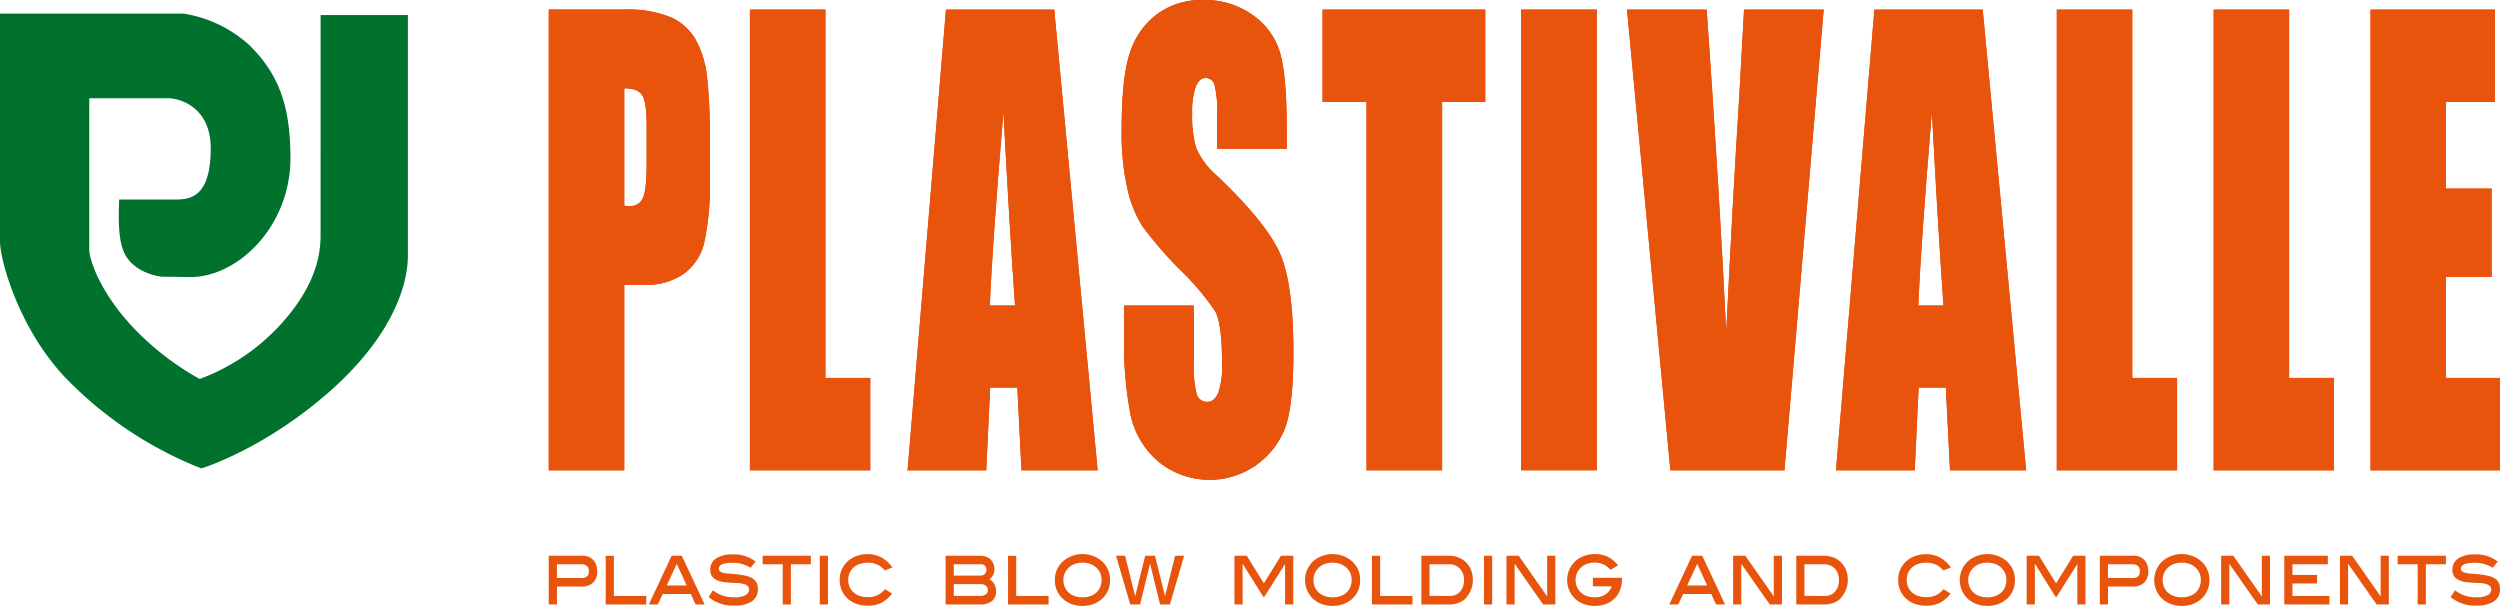 <svg xmlns="http://www.w3.org/2000/svg" xmlns:xlink="http://www.w3.org/1999/xlink" width="422.919" height="102.5" viewBox="0 0 422.919 102.5">
  <defs>
    <clipPath id="clip-path">
      <rect id="Rettangolo_50" data-name="Rettangolo 50" width="422.919" height="102.5" fill="#e9540d"/>
    </clipPath>
  </defs>
  <g id="Raggruppa_137" data-name="Raggruppa 137" clip-path="url(#clip-path)">
    <path id="Tracciato_78" data-name="Tracciato 78" d="M141,136.991a2.661,2.661,0,0,1,1.02.187,2.221,2.221,0,0,1,.778.53,2.327,2.327,0,0,1,.5.825,3.159,3.159,0,0,1,.172,1.072,2.566,2.566,0,0,1-.691,1.931,2.766,2.766,0,0,1-2.005.671h-4.115v3.03H135.27v-8.245Zm-.207,3.768q1.256,0,1.257-1.126a1.153,1.153,0,0,0-.323-.909,1.507,1.507,0,0,0-1.014-.285h-4.057v2.32Z" transform="translate(-42.439 -42.979)" fill="#e9540d"/>
    <path id="Tracciato_79" data-name="Tracciato 79" d="M149.31,145.243V137.01h1.383V143.8h5.474v1.447Z" transform="translate(-46.844 -42.985)" fill="#e9540d"/>
    <path id="Tracciato_80" data-name="Tracciato 80" d="M167.858,145.236l-.818-1.769h-4.76l-.819,1.769h-1.521l3.861-8.246h1.717l3.862,8.246Zm-3.193-6.865-1.694,3.647h3.376Z" transform="translate(-50.179 -42.978)" fill="#e9540d"/>
    <path id="Tracciato_81" data-name="Tracciato 81" d="M181.78,138.93a5.959,5.959,0,0,0-1.452-.637,5.706,5.706,0,0,0-1.556-.208q-2.363,0-2.363.979a.579.579,0,0,0,.231.5,1.619,1.619,0,0,0,.657.248,8.7,8.7,0,0,0,1.037.121q.612.041,1.383.134a10.093,10.093,0,0,1,1.452.261,3.285,3.285,0,0,1,1.032.456,1.818,1.818,0,0,1,.611.717,2.46,2.46,0,0,1,.2,1.046A2.375,2.375,0,0,1,182,144.6a5.059,5.059,0,0,1-2.967.723,6.352,6.352,0,0,1-4.369-1.447l.749-1.14a5.166,5.166,0,0,0,1.625.892,6.164,6.164,0,0,0,1.971.3,3.947,3.947,0,0,0,1.873-.355,1.063,1.063,0,0,0,.64-.946q0-.671-.806-.925a4.861,4.861,0,0,0-1.389-.2q-.8-.013-1.815-.121a3.749,3.749,0,0,1-1.937-.65,1.81,1.81,0,0,1-.622-1.5,2.172,2.172,0,0,1,.979-1.87,4.848,4.848,0,0,1,2.813-.69,5.972,5.972,0,0,1,3.884,1.206Z" transform="translate(-54.8 -42.881)" fill="#e9540d"/>
    <path id="Tracciato_82" data-name="Tracciato 82" d="M192.776,138.438v6.8h-1.383v-6.8H188v-1.447h8.16v1.447Z" transform="translate(-58.983 -42.979)" fill="#e9540d"/>
    <rect id="Rettangolo_46" data-name="Rettangolo 46" width="1.384" height="8.246" transform="translate(138.679 94.012)" fill="#e9540d"/>
    <path id="Tracciato_83" data-name="Tracciato 83" d="M214.641,139.362a3.7,3.7,0,0,0-1.251-.979,3.805,3.805,0,0,0-1.642-.335,4.127,4.127,0,0,0-1.372.214,3.047,3.047,0,0,0-1.043.6,2.642,2.642,0,0,0-.663.916,2.9,2.9,0,0,0-.231,1.171,2.984,2.984,0,0,0,.231,1.191,2.66,2.66,0,0,0,.657.923,3,3,0,0,0,1.043.6,4.277,4.277,0,0,0,1.4.214,3.8,3.8,0,0,0,1.608-.323,3.676,3.676,0,0,0,1.285-1.032l1.188.738a5.248,5.248,0,0,1-1.816,1.577,5.129,5.129,0,0,1-2.3.487,5.529,5.529,0,0,1-1.948-.328,4.395,4.395,0,0,1-1.493-.912,4.1,4.1,0,0,1-.957-1.381,4.419,4.419,0,0,1-.34-1.75,4.1,4.1,0,0,1,1.487-3.258,4.534,4.534,0,0,1,1.417-.8,5.124,5.124,0,0,1,1.752-.294,5.026,5.026,0,0,1,2.38.549,5.51,5.51,0,0,1,1.874,1.7Z" transform="translate(-64.943 -42.856)" fill="#e9540d"/>
    <path id="Tracciato_84" data-name="Tracciato 84" d="M240.512,140.98a2.279,2.279,0,0,1,.85.83,2.455,2.455,0,0,1,.268,1.2,2,2,0,0,1-.7,1.653,3.229,3.229,0,0,1-2.071.569H233.1v-8.245h5.832a2.9,2.9,0,0,1,1.014.167,2.163,2.163,0,0,1,.76.47,2.061,2.061,0,0,1,.478.725,2.53,2.53,0,0,1,.167.934,2.031,2.031,0,0,1-.841,1.692m-1.556-.625a1.055,1.055,0,0,0,.772-.271.949.949,0,0,0,.277-.708.912.912,0,0,0-.259-.687,1.025,1.025,0,0,0-.743-.252h-4.518v1.917Zm-.092,3.433a1.746,1.746,0,0,0,1.026-.257.807.807,0,0,0,.357-.688.952.952,0,0,0-.323-.763,1.416,1.416,0,0,0-.946-.277h-4.494v1.985Z" transform="translate(-73.132 -42.979)" fill="#e9540d"/>
    <path id="Tracciato_85" data-name="Tracciato 85" d="M248.485,145.243V137.01h1.384V143.8h5.474v1.447Z" transform="translate(-77.958 -42.985)" fill="#e9540d"/>
    <path id="Tracciato_86" data-name="Tracciato 86" d="M269.364,140.964a4.115,4.115,0,0,1-1.486,3.3,4.437,4.437,0,0,1-1.412.8,5.519,5.519,0,0,1-3.521,0,4.427,4.427,0,0,1-1.418-.8,4.116,4.116,0,0,1-1.486-3.3,4.075,4.075,0,0,1,1.5-3.272,4.811,4.811,0,0,1,1.43-.811,5.138,5.138,0,0,1,3.474,0,4.828,4.828,0,0,1,1.423.811,4.1,4.1,0,0,1,1.5,3.272m-1.44-.007a2.881,2.881,0,0,0-.236-1.169,2.773,2.773,0,0,0-.657-.927,3.031,3.031,0,0,0-1.014-.611,3.983,3.983,0,0,0-2.628,0,3.02,3.02,0,0,0-1.02.618,2.8,2.8,0,0,0-.663.934,2.833,2.833,0,0,0-.236,1.156,3.017,3.017,0,0,0,.231,1.189,2.684,2.684,0,0,0,.651.935,2.943,2.943,0,0,0,1.02.6,3.936,3.936,0,0,0,1.337.215,3.887,3.887,0,0,0,1.331-.215,2.957,2.957,0,0,0,1.014-.6,2.616,2.616,0,0,0,.645-.935,3.076,3.076,0,0,0,.225-1.189" transform="translate(-81.583 -42.849)" fill="#e9540d"/>
    <path id="Tracciato_87" data-name="Tracciato 87" d="M284.22,145.236h-1.659l-1.694-6.892-1.694,6.892h-1.659l-2.41-8.246h1.533l1.706,6.852,1.694-6.852H281.7l1.694,6.852,1.706-6.852h1.532Z" transform="translate(-86.309 -42.979)" fill="#e9540d"/>
    <path id="Tracciato_88" data-name="Tracciato 88" d="M312.859,145.236V138.4l-.035.054-3.561,5.618-3.55-5.672-.034.054v6.784H304.3V136.99h2.075l2.893,4.667,2.9-4.667h2.076v8.246Z" transform="translate(-95.468 -42.979)" fill="#e9540d"/>
    <path id="Tracciato_89" data-name="Tracciato 89" d="M331.02,140.964a4.116,4.116,0,0,1-1.487,3.3,4.444,4.444,0,0,1-1.412.8,5.519,5.519,0,0,1-3.521,0,4.418,4.418,0,0,1-1.418-.8,4.361,4.361,0,0,1,.011-6.57,4.819,4.819,0,0,1,1.429-.811,5.14,5.14,0,0,1,3.475,0,4.837,4.837,0,0,1,1.423.811,4.1,4.1,0,0,1,1.5,3.272m-1.441-.007a2.881,2.881,0,0,0-.236-1.169,2.765,2.765,0,0,0-.657-.927,3.029,3.029,0,0,0-1.014-.611,3.983,3.983,0,0,0-2.628,0,3.023,3.023,0,0,0-1.02.618,2.809,2.809,0,0,0-.663.934,2.855,2.855,0,0,0-.235,1.156,3.015,3.015,0,0,0,.231,1.189,2.681,2.681,0,0,0,.651.935,2.946,2.946,0,0,0,1.02.6,3.931,3.931,0,0,0,1.336.215,3.888,3.888,0,0,0,1.332-.215,2.963,2.963,0,0,0,1.014-.6,2.626,2.626,0,0,0,.646-.935,3.087,3.087,0,0,0,.224-1.189" transform="translate(-100.927 -42.849)" fill="#e9540d"/>
    <path id="Tracciato_90" data-name="Tracciato 90" d="M338.187,145.243V137.01h1.384V143.8h5.475v1.447Z" transform="translate(-106.101 -42.985)" fill="#e9540d"/>
    <path id="Tracciato_91" data-name="Tracciato 91" d="M354.95,136.991a4.6,4.6,0,0,1,1.706.3,3.7,3.7,0,0,1,1.3.846,3.783,3.783,0,0,1,.83,1.287,4.4,4.4,0,0,1,.294,1.629,4.8,4.8,0,0,1-.074.872,4.544,4.544,0,0,1-.22.778,4.081,4.081,0,0,1-.369.73,8.058,8.058,0,0,1-.524.732,2.055,2.055,0,0,1-.432.388,3.645,3.645,0,0,1-.623.342,4.179,4.179,0,0,1-1.654.342h-4.818v-8.245Zm.323,6.8a2.212,2.212,0,0,0,.933-.2,2.154,2.154,0,0,0,.732-.546,2.565,2.565,0,0,0,.478-.836,3.091,3.091,0,0,0,.174-1.051,3.3,3.3,0,0,0-.179-1.111,2.438,2.438,0,0,0-.513-.863,2.3,2.3,0,0,0-.8-.553,2.688,2.688,0,0,0-1.043-.2h-3.309v5.351Z" transform="translate(-109.921 -42.979)" fill="#e9540d"/>
    <rect id="Rettangolo_47" data-name="Rettangolo 47" width="1.384" height="8.246" transform="translate(251.045 94.012)" fill="#e9540d"/>
    <path id="Tracciato_92" data-name="Tracciato 92" d="M377.556,145.236l-4.818-6.878v6.878h-1.382V136.99h2.064l4.817,6.879V136.99h1.384v8.246Z" transform="translate(-116.507 -42.979)" fill="#e9540d"/>
    <path id="Tracciato_93" data-name="Tracciato 93" d="M395.581,140.857a4.87,4.87,0,0,1-.329,1.826,4.029,4.029,0,0,1-2.385,2.339,5.317,5.317,0,0,1-1.907.328,5.241,5.241,0,0,1-1.758-.288,4.466,4.466,0,0,1-1.412-.8,4.372,4.372,0,0,1,0-6.57,4.675,4.675,0,0,1,1.447-.818,5.316,5.316,0,0,1,1.8-.3,4.8,4.8,0,0,1,2.143.469,5.271,5.271,0,0,1,1.753,1.448l-1.3.751a3.434,3.434,0,0,0-2.673-1.22,3.648,3.648,0,0,0-1.3.222,3.108,3.108,0,0,0-1.02.618,2.763,2.763,0,0,0-.669.934,2.852,2.852,0,0,0-.236,1.155,2.97,2.97,0,0,0,.231,1.183,2.757,2.757,0,0,0,.651.934,2.9,2.9,0,0,0,1.02.611,3.906,3.906,0,0,0,1.327.215,3.26,3.26,0,0,0,1.815-.477,2.759,2.759,0,0,0,1.077-1.374h-3.193V140.6h4.922Z" transform="translate(-121.196 -42.85)" fill="#e9540d"/>
    <path id="Tracciato_94" data-name="Tracciato 94" d="M419.4,145.236l-.819-1.769h-4.761L413,145.236H411.48l3.862-8.246h1.718l3.861,8.246Zm-3.193-6.865-1.694,3.647h3.377Z" transform="translate(-129.095 -42.978)" fill="#e9540d"/>
    <path id="Tracciato_95" data-name="Tracciato 95" d="M433.418,145.236l-4.818-6.878v6.878h-1.383V136.99h2.064l4.818,6.879V136.99h1.384v8.246Z" transform="translate(-134.033 -42.979)" fill="#e9540d"/>
    <path id="Tracciato_96" data-name="Tracciato 96" d="M447.373,136.991a4.594,4.594,0,0,1,1.706.3,3.709,3.709,0,0,1,1.3.846,3.78,3.78,0,0,1,.83,1.287,4.391,4.391,0,0,1,.294,1.629,4.807,4.807,0,0,1-.074.872,4.544,4.544,0,0,1-.22.778,4.074,4.074,0,0,1-.369.73,8.033,8.033,0,0,1-.524.732,2.055,2.055,0,0,1-.432.388,3.646,3.646,0,0,1-.623.342,4.178,4.178,0,0,1-1.654.342h-4.818v-8.245Zm.323,6.8a2.211,2.211,0,0,0,.933-.2,2.154,2.154,0,0,0,.732-.546,2.553,2.553,0,0,0,.478-.836,3.091,3.091,0,0,0,.174-1.051,3.3,3.3,0,0,0-.179-1.111,2.438,2.438,0,0,0-.513-.863,2.3,2.3,0,0,0-.8-.553,2.689,2.689,0,0,0-1.043-.2h-3.309v5.351Z" transform="translate(-138.917 -42.979)" fill="#e9540d"/>
    <path id="Tracciato_97" data-name="Tracciato 97" d="M475.555,139.362a3.694,3.694,0,0,0-1.25-.979,3.814,3.814,0,0,0-1.643-.335,4.131,4.131,0,0,0-1.372.214,3.038,3.038,0,0,0-1.042.6,2.632,2.632,0,0,0-.663.916,2.9,2.9,0,0,0-.231,1.171,2.983,2.983,0,0,0,.231,1.191,2.648,2.648,0,0,0,.657.923,2.991,2.991,0,0,0,1.042.6,4.277,4.277,0,0,0,1.4.214,3.8,3.8,0,0,0,1.609-.323,3.682,3.682,0,0,0,1.285-1.032l1.187.738a5.253,5.253,0,0,1-1.815,1.577,5.129,5.129,0,0,1-2.3.487A5.526,5.526,0,0,1,470.7,145a4.394,4.394,0,0,1-1.493-.912,4.092,4.092,0,0,1-.957-1.381,4.418,4.418,0,0,1-.34-1.75A4.1,4.1,0,0,1,469.4,137.7a4.557,4.557,0,0,1,1.419-.8,5.116,5.116,0,0,1,1.751-.294,5.033,5.033,0,0,1,2.381.549,5.5,5.5,0,0,1,1.873,1.7Z" transform="translate(-146.8 -42.856)" fill="#e9540d"/>
    <path id="Tracciato_98" data-name="Tracciato 98" d="M492.421,140.964a4.116,4.116,0,0,1-1.487,3.3,4.443,4.443,0,0,1-1.412.8,5.519,5.519,0,0,1-3.521,0,4.419,4.419,0,0,1-1.418-.8,4.361,4.361,0,0,1,.011-6.57,4.819,4.819,0,0,1,1.43-.811,5.14,5.14,0,0,1,3.475,0,4.838,4.838,0,0,1,1.423.811,4.1,4.1,0,0,1,1.5,3.272m-1.442-.007a2.881,2.881,0,0,0-.235-1.169,2.756,2.756,0,0,0-.658-.927,3.017,3.017,0,0,0-1.013-.611,3.983,3.983,0,0,0-2.628,0,3.024,3.024,0,0,0-1.021.618,2.809,2.809,0,0,0-.663.934,2.855,2.855,0,0,0-.235,1.156,3.015,3.015,0,0,0,.231,1.189,2.683,2.683,0,0,0,.651.935,2.946,2.946,0,0,0,1.02.6,3.932,3.932,0,0,0,1.336.215,3.889,3.889,0,0,0,1.332-.215,2.97,2.97,0,0,0,1.014-.6,2.634,2.634,0,0,0,.646-.935,3.086,3.086,0,0,0,.224-1.189" transform="translate(-151.564 -42.849)" fill="#e9540d"/>
    <path id="Tracciato_99" data-name="Tracciato 99" d="M508.153,145.236V138.4l-.035.054-3.561,5.618-3.55-5.672-.035.054v6.784h-1.383V136.99h2.075l2.893,4.667,2.9-4.667h2.076v8.246Z" transform="translate(-156.738 -42.979)" fill="#e9540d"/>
    <path id="Tracciato_100" data-name="Tracciato 100" d="M523.338,136.991a2.655,2.655,0,0,1,1.02.187,2.238,2.238,0,0,1,.778.53,2.336,2.336,0,0,1,.5.825,3.175,3.175,0,0,1,.172,1.072,2.565,2.565,0,0,1-.69,1.931,2.769,2.769,0,0,1-2.006.671h-4.115v3.03h-1.383v-8.245Zm-.208,3.768q1.257,0,1.256-1.126a1.155,1.155,0,0,0-.323-.909,1.509,1.509,0,0,0-1.014-.285h-4.057v2.32Z" transform="translate(-162.392 -42.979)" fill="#e9540d"/>
    <path id="Tracciato_101" data-name="Tracciato 101" d="M540.353,140.964a4.116,4.116,0,0,1-1.487,3.3,4.433,4.433,0,0,1-1.412.8,5.519,5.519,0,0,1-3.521,0,4.426,4.426,0,0,1-1.418-.8,4.361,4.361,0,0,1,.011-6.57,4.819,4.819,0,0,1,1.43-.811,5.14,5.14,0,0,1,3.475,0,4.841,4.841,0,0,1,1.423.811,4.1,4.1,0,0,1,1.5,3.272m-1.441-.007a2.882,2.882,0,0,0-.236-1.169,2.754,2.754,0,0,0-.657-.927A3.026,3.026,0,0,0,537,138.25a3.983,3.983,0,0,0-2.628,0,3.031,3.031,0,0,0-1.021.618,2.809,2.809,0,0,0-.663.934,2.855,2.855,0,0,0-.235,1.156,3.016,3.016,0,0,0,.231,1.189,2.681,2.681,0,0,0,.651.935,2.946,2.946,0,0,0,1.02.6,3.934,3.934,0,0,0,1.337.215,3.887,3.887,0,0,0,1.331-.215,2.962,2.962,0,0,0,1.014-.6,2.625,2.625,0,0,0,.646-.935,3.089,3.089,0,0,0,.224-1.189" transform="translate(-166.601 -42.849)" fill="#e9540d"/>
    <path id="Tracciato_102" data-name="Tracciato 102" d="M553.721,145.236l-4.818-6.878v6.878H547.52V136.99h2.064l4.818,6.879V136.99h1.384v8.246Z" transform="translate(-171.776 -42.979)" fill="#e9540d"/>
    <path id="Tracciato_103" data-name="Tracciato 103" d="M563.089,145.236V136.99h7.364v1.448h-5.982v1.8h4.161v1.448h-4.161v2.106h6.247v1.447Z" transform="translate(-176.66 -42.979)" fill="#e9540d"/>
    <path id="Tracciato_104" data-name="Tracciato 104" d="M583.01,145.236l-4.818-6.878v6.878H576.81V136.99h2.064l4.818,6.879V136.99h1.383v8.246Z" transform="translate(-180.965 -42.979)" fill="#e9540d"/>
    <path id="Tracciato_105" data-name="Tracciato 105" d="M595.806,138.438v6.8h-1.383v-6.8h-3.387v-1.447h8.16v1.447Z" transform="translate(-185.428 -42.979)" fill="#e9540d"/>
    <path id="Tracciato_106" data-name="Tracciato 106" d="M611.213,138.93a5.949,5.949,0,0,0-1.452-.637,5.716,5.716,0,0,0-1.557-.208q-2.362,0-2.363.979a.58.58,0,0,0,.231.5,1.618,1.618,0,0,0,.657.248,8.731,8.731,0,0,0,1.038.121q.612.041,1.383.134a10.083,10.083,0,0,1,1.453.261,3.268,3.268,0,0,1,1.032.456,1.809,1.809,0,0,1,.611.717,2.458,2.458,0,0,1,.2,1.046,2.376,2.376,0,0,1-1.009,2.052,5.062,5.062,0,0,1-2.967.723,6.352,6.352,0,0,1-4.368-1.447l.749-1.14a5.157,5.157,0,0,0,1.625.892,6.169,6.169,0,0,0,1.972.3,3.948,3.948,0,0,0,1.872-.355,1.064,1.064,0,0,0,.64-.946q0-.671-.806-.925a4.862,4.862,0,0,0-1.389-.2q-.8-.013-1.815-.121a3.745,3.745,0,0,1-1.937-.65,1.81,1.81,0,0,1-.622-1.5,2.172,2.172,0,0,1,.979-1.87,4.846,4.846,0,0,1,2.812-.69,5.97,5.97,0,0,1,3.884,1.206Z" transform="translate(-189.527 -42.881)" fill="#e9540d"/>
    <path id="Tracciato_107" data-name="Tracciato 107" d="M151.107,16.891q.728,1.2.726,5.208v6.412q0,4.344-.634,5.715A2.277,2.277,0,0,1,148.93,35.6c-.251,0-.546-.016-.887-.049V15.68c1.562,0,2.582.408,3.063,1.211M135.27,80.3h12.773V48.929h3.365a11.13,11.13,0,0,0,6.658-1.833,9.186,9.186,0,0,0,3.492-5.246,44.715,44.715,0,0,0,.946-10.885V24.175a83.29,83.29,0,0,0-.5-10.813,16.78,16.78,0,0,0-1.9-5.951,9.142,9.142,0,0,0-4.186-3.754,19.277,19.277,0,0,0-7.935-1.3H135.27Z" transform="translate(-42.439 -0.74)" fill="#e23b00"/>
    <path id="Tracciato_108" data-name="Tracciato 108" d="M151.107,16.891q.728,1.2.726,5.208v6.412q0,4.344-.634,5.715A2.277,2.277,0,0,1,148.93,35.6c-.251,0-.546-.016-.887-.049V15.68c1.562,0,2.582.408,3.063,1.211M135.27,80.3h12.773V48.929h3.365a11.13,11.13,0,0,0,6.658-1.833,9.186,9.186,0,0,0,3.492-5.246,44.715,44.715,0,0,0,.946-10.885V24.175a83.29,83.29,0,0,0-.5-10.813,16.78,16.78,0,0,0-1.9-5.951,9.142,9.142,0,0,0-4.186-3.754,19.277,19.277,0,0,0-7.935-1.3H135.27Z" transform="translate(-42.439 -0.74)" fill="#e9540d"/>
    <path id="Tracciato_109" data-name="Tracciato 109" d="M197.629,2.359V64.677h7.585V80.3H184.857V2.359Z" transform="translate(-57.996 -0.74)" fill="#e23b00"/>
    <path id="Tracciato_110" data-name="Tracciato 110" d="M197.629,2.359V64.677h7.585V80.3H184.857V2.359Z" transform="translate(-57.996 -0.74)" fill="#e9540d"/>
    <path id="Tracciato_111" data-name="Tracciato 111" d="M237.625,52.431q.439-10.282,2.311-32.786,1.034,19.6,1.963,32.786ZM230.218,2.359,223.725,80.3h13.3l.672-14h4.593l.7,14h12.885L248.534,2.359Z" transform="translate(-70.19 -0.74)" fill="#e23b00"/>
    <path id="Tracciato_112" data-name="Tracciato 112" d="M304.435,25.172h-11.8V19.424a17.5,17.5,0,0,0-.449-5.128,1.534,1.534,0,0,0-1.484-1.107c-.713,0-1.279.5-1.679,1.49a13,13,0,0,0-.6,4.512,19.113,19.113,0,0,0,.68,5.855,13.358,13.358,0,0,0,3.619,4.77q8.418,8.056,10.618,13.206t2.212,16.6c0,5.544-.415,9.64-1.226,12.263a13.683,13.683,0,0,1-21.6,6.215,14.273,14.273,0,0,1-4.706-7.825,63.093,63.093,0,0,1-1.106-13.49V51.691h11.791v9.437a19.162,19.162,0,0,0,.5,5.605,1.8,1.8,0,0,0,1.762,1.247c.843,0,1.467-.533,1.889-1.594a13.42,13.42,0,0,0,.626-4.719q0-6.883-1.158-9A43.974,43.974,0,0,0,286.33,45.6a69.593,69.593,0,0,1-6.281-7.262,19.728,19.728,0,0,1-2.546-6.248,42.55,42.55,0,0,1-1.009-10.2q0-8.944,1.439-13.086a13.008,13.008,0,0,1,4.621-6.467A12.676,12.676,0,0,1,290.261,0a13.907,13.907,0,0,1,8.418,2.55A11.887,11.887,0,0,1,303.3,8.956q1.129,3.875,1.13,13.141Z" transform="translate(-86.746)" fill="#e23b00"/>
    <path id="Tracciato_113" data-name="Tracciato 113" d="M353.539,2.359V17.971h-7.3V80.3H333.456V17.971h-7.443V2.359Z" transform="translate(-102.281 -0.74)" fill="#e23b00"/>
    <rect id="Rettangolo_48" data-name="Rettangolo 48" width="12.778" height="77.938" transform="translate(257.339 1.619)" fill="#e23b00"/>
    <path id="Tracciato_114" data-name="Tracciato 114" d="M434.337,2.359,427.7,80.3h-19.3L401.061,2.359h13.486q2.234,32.226,3.3,54.579,1.106-22.577,2.215-40.043l.8-14.536Z" transform="translate(-125.826 -0.74)" fill="#e23b00"/>
    <path id="Tracciato_115" data-name="Tracciato 115" d="M466.495,52.431q.441-10.282,2.307-32.786,1.036,19.6,1.96,32.786ZM459.078,2.359,452.58,80.3H465.9l.662-14h4.6l.707,14h12.877L477.4,2.359Z" transform="translate(-141.99 -0.74)" fill="#e23b00"/>
    <path id="Tracciato_116" data-name="Tracciato 116" d="M519.776,2.359V64.677h7.58V80.3H507.008V2.359Z" transform="translate(-159.066 -0.74)" fill="#e23b00"/>
    <path id="Tracciato_117" data-name="Tracciato 117" d="M558.441,2.36V64.678h7.585V80.3H545.677V2.36Z" transform="translate(-171.197 -0.74)" fill="#e23b00"/>
    <path id="Tracciato_118" data-name="Tracciato 118" d="M584.344,2.36H605.4V17.972h-8.287V32.643h7.721V47.585h-7.721V64.678h9.136V80.3h-21.9Z" transform="translate(-183.329 -0.74)" fill="#e23b00"/>
    <path id="Tracciato_119" data-name="Tracciato 119" d="M237.625,52.431q.439-10.282,2.311-32.786,1.034,19.6,1.963,32.786ZM230.218,2.359,223.725,80.3h13.3l.672-14h4.593l.7,14h12.885L248.534,2.359Z" transform="translate(-70.19 -0.74)" fill="#e9540d"/>
    <path id="Tracciato_120" data-name="Tracciato 120" d="M304.435,25.172h-11.8V19.424a17.5,17.5,0,0,0-.449-5.128,1.534,1.534,0,0,0-1.484-1.107c-.713,0-1.279.5-1.679,1.49a13,13,0,0,0-.6,4.512,19.113,19.113,0,0,0,.68,5.855,13.358,13.358,0,0,0,3.619,4.77q8.418,8.056,10.618,13.206t2.212,16.6c0,5.544-.415,9.64-1.226,12.263a13.683,13.683,0,0,1-21.6,6.215,14.273,14.273,0,0,1-4.706-7.825,63.093,63.093,0,0,1-1.106-13.49V51.691h11.791v9.437a19.162,19.162,0,0,0,.5,5.605,1.8,1.8,0,0,0,1.762,1.247c.843,0,1.467-.533,1.889-1.594a13.42,13.42,0,0,0,.626-4.719q0-6.883-1.158-9A43.974,43.974,0,0,0,286.33,45.6a69.593,69.593,0,0,1-6.281-7.262,19.728,19.728,0,0,1-2.546-6.248,42.55,42.55,0,0,1-1.009-10.2q0-8.944,1.439-13.086a13.008,13.008,0,0,1,4.621-6.467A12.676,12.676,0,0,1,290.261,0a13.907,13.907,0,0,1,8.418,2.55A11.887,11.887,0,0,1,303.3,8.956q1.129,3.875,1.13,13.141Z" transform="translate(-86.746)" fill="#e9540d"/>
    <path id="Tracciato_121" data-name="Tracciato 121" d="M353.539,2.359V17.971h-7.3V80.3H333.456V17.971h-7.443V2.359Z" transform="translate(-102.281 -0.74)" fill="#e9540d"/>
    <rect id="Rettangolo_49" data-name="Rettangolo 49" width="12.778" height="77.938" transform="translate(257.339 1.619)" fill="#e9540d"/>
    <path id="Tracciato_122" data-name="Tracciato 122" d="M434.337,2.359,427.7,80.3h-19.3L401.061,2.359h13.486q2.234,32.226,3.3,54.579,1.106-22.577,2.215-40.043l.8-14.536Z" transform="translate(-125.826 -0.74)" fill="#e9540d"/>
    <path id="Tracciato_123" data-name="Tracciato 123" d="M466.495,52.431q.441-10.282,2.307-32.786,1.036,19.6,1.96,32.786ZM459.078,2.359,452.58,80.3H465.9l.662-14h4.6l.707,14h12.877L477.4,2.359Z" transform="translate(-141.99 -0.74)" fill="#e9540d"/>
    <path id="Tracciato_124" data-name="Tracciato 124" d="M519.776,2.359V64.677h7.58V80.3H507.008V2.359Z" transform="translate(-159.066 -0.74)" fill="#e9540d"/>
    <path id="Tracciato_125" data-name="Tracciato 125" d="M558.441,2.36V64.678h7.585V80.3H545.677V2.36Z" transform="translate(-171.197 -0.74)" fill="#e9540d"/>
    <path id="Tracciato_126" data-name="Tracciato 126" d="M584.344,2.36H605.4V17.972h-8.287V32.643h7.721V47.585h-7.721V64.678h9.136V80.3h-21.9Z" transform="translate(-183.329 -0.74)" fill="#e9540d"/>
    <path id="Tracciato_127" data-name="Tracciato 127" d="M54.235,3.6H69V44.389c0,4.022-1.891,12.948-13.411,23.042-11.1,9.725-21.527,12.861-21.527,12.861a65.052,65.052,0,0,1-23.042-15.4C3.112,56.524,0,44.972,0,41.9V3.346H31.021A21.491,21.491,0,0,1,42.236,8.737C47.41,13.843,49.13,19.42,49.13,27.822c0,11.509-8.867,20.1-16.924,20.1,0,0-3.156-.054-4.565-.054-.778,0-4.415-.574-6.24-3.361-1.483-2.264-1.357-6.323-1.243-9.7h9.512c2.72,0,5.977-.6,5.977-8.692,0-7.029-5.368-8.44-7.147-8.44H15.1v25.69c0,.991,1.176,6.268,7.131,12.77a46.566,46.566,0,0,0,11.551,9.024,35,35,0,0,0,15.1-10.86c5.352-6.592,5.35-11.69,5.35-13.788Z" transform="translate(0 -1.05)" fill="#00722e"/>
  </g>
</svg>

